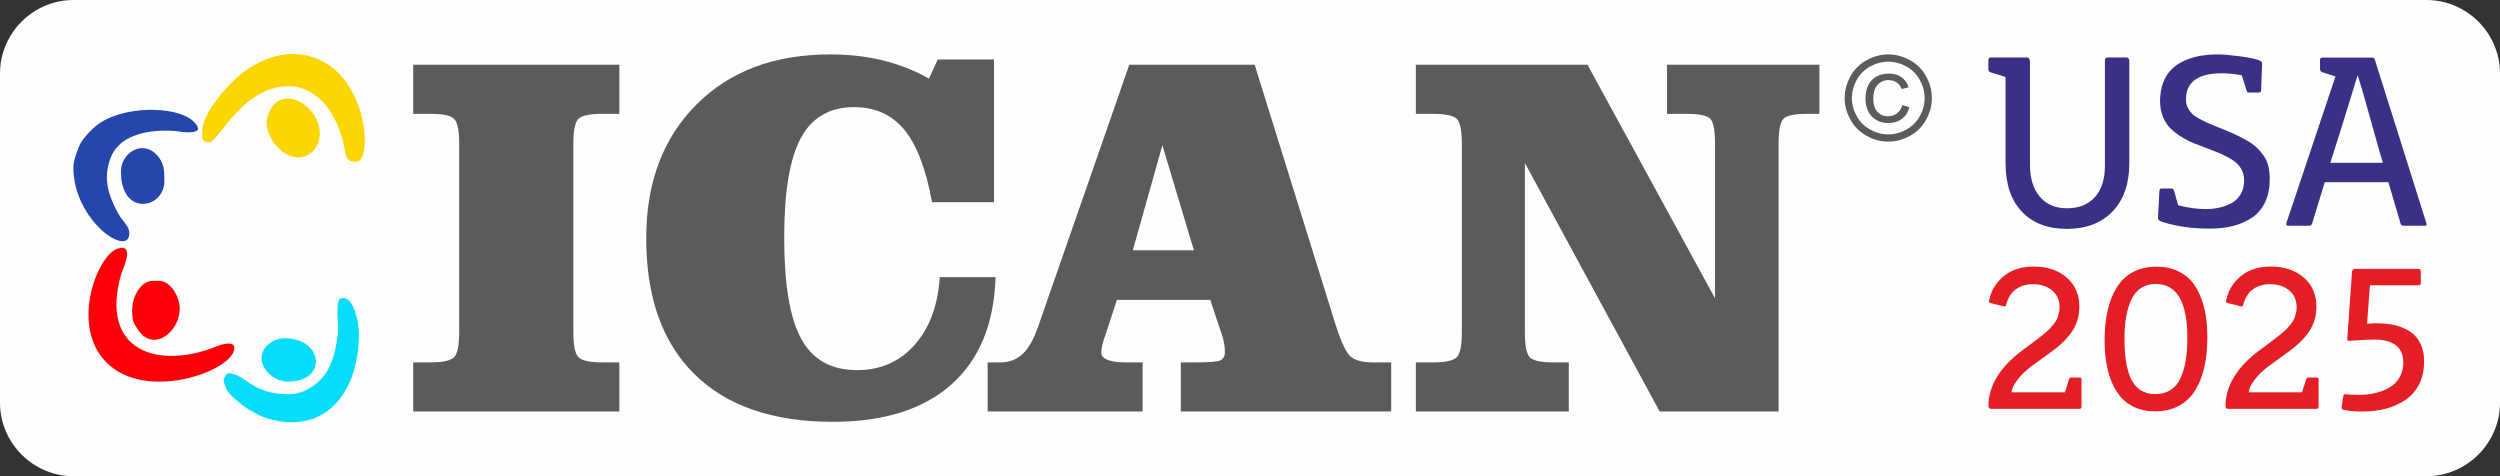 <?xml version="1.0" encoding="UTF-8"?>
<!DOCTYPE svg PUBLIC "-//W3C//DTD SVG 1.1//EN" "http://www.w3.org/Graphics/SVG/1.1/DTD/svg11.dtd">
<!-- Creator: CorelDRAW X7 -->
<svg xmlns="http://www.w3.org/2000/svg" xml:space="preserve" width="168px" height="32px" version="1.1" style="shape-rendering:geometricPrecision; text-rendering:geometricPrecision; image-rendering:optimizeQuality; fill-rule:evenodd; clip-rule:evenodd"
viewBox="0 0 19477626 3709978"
 xmlns:xlink="http://www.w3.org/1999/xlink">
 <rect x="0" y="0" width="19477626" height="3709978" fill="#333333" stroke="none"/>
 <defs>
  <style type="text/css">
   <![CDATA[
    .fil0 {fill:#FEFEFE}
    .fil6 {fill:#05DDFA}
    .fil5 {fill:#2547AD}
    .fil3 {fill:#FCD600}
    .fil4 {fill:#FF0009}
    .fil7 {fill:#5B5B5B;fill-rule:nonzero}
    .fil8 {fill:#5B5B5B;fill-rule:nonzero}
    .fil2 {fill:#E31E24;fill-rule:nonzero}
    .fil1 {fill:#393185;fill-rule:nonzero}
   ]]>
  </style>
 </defs>
 <g id="Layer_x0020_1">
  <path class="fil0" d="M573210 0l18331206 0c315361,0 573210,257848 573210,573210l0 2563559c0,315361 -257849,573209 -573210,573209l-18331206 0c-315362,0 -573210,-257848 -573210,-573209l0 -2563559c0,-315362 257848,-573210 573210,-573210z"/>
  <path class="fil1" d="M15815438 1281574c0,106809 25607,190477 76683,250865 51214,60251 121736,90377 212250,90377 91198,0 163089,-28756 215946,-85995 52720,-57239 79148,-138852 79148,-245114l0 -815310c0,-10270 1644,-17802 5067,-22321 3560,-4382 10270,-6573 20677,-6573l138715 0c17117,0 25744,9723 25744,28894l0 794770c0,160351 -43545,285783 -130636,376297 -86954,90514 -205676,135840 -355757,135840 -149396,0 -266338,-44915 -350964,-134470 -84626,-89419 -127076,-215947 -127076,-379721l0 -669338 -115162 -36014c-12324,-4108 -18623,-11365 -18623,-21636l0 -75040c0,-13009 6846,-19582 20677,-19582l272363 0c20678,0 30948,11092 30948,33002l0 801069zm1790150 -809285c12324,5477 18486,13282 18486,23552l-7257 206772c0,12324 -6436,18486 -19445,18486l-76136 0c-8900,0 -15063,-5477 -18486,-16432l-36972 -118312c-54911,-10270 -106947,-15473 -156380,-15473 -185684,0 -278663,68878 -278663,206772 0,21224 4519,41080 13420,59566 8901,18486 19582,33960 31769,46695 12461,12598 30947,25744 55185,39026 24511,13420 45736,24375 63948,32591 18076,8216 43409,18897 76273,31906 50803,19855 92568,36972 125159,51761 32590,14652 66139,31769 100784,51077 34644,19171 62031,37931 82298,56828 20129,18897 39026,40807 56554,65866 17390,24922 29715,52446 36972,82161 7258,29851 10544,63401 10544,100510 0,67098 -11228,125706 -34234,175824 -22868,49982 -55869,90104 -98319,120366 -42587,30126 -91472,52309 -147068,67098 -55459,14652 -118175,22321 -188149,22321 -81613,0 -155968,-5889 -223477,-17528 -67509,-11639 -120640,-25059 -158982,-40122 -13693,-4793 -20677,-13693 -20677,-26702l11366 -209785c0,-12324 6572,-18486 19581,-18486l75041 0c9585,0 16021,5888 19444,17391 13831,50803 24375,88460 31906,113245 78190,19856 149122,29715 212797,29715 39848,0 76821,-4108 110780,-11913 33960,-7943 65455,-19993 95033,-36425 29441,-16432 52720,-39711 69837,-69837 17117,-30125 25744,-65455 25744,-105851 0,-33001 -7532,-62442 -22594,-88186 -15063,-25743 -34919,-47379 -60115,-64770 -24922,-17528 -54089,-33549 -86953,-48338 -32865,-14652 -67509,-28756 -103797,-42176 -36425,-13283 -72439,-26976 -108316,-41491 -36014,-14378 -70658,-31495 -103523,-51351 -33001,-19855 -61757,-42176 -86816,-66550 -24922,-24238 -45189,-54774 -60252,-91473 -15063,-36698 -22731,-77779 -22731,-123789 0,-54089 8353,-102427 24785,-144603 16433,-42176 38753,-76684 66414,-103797 27798,-27113 61484,-49296 101195,-66824 39711,-17528 81202,-29852 124063,-36973 42860,-7257 88734,-10680 138167,-10680 32865,0 87639,4792 164048,14378 76547,9585 128856,20814 157749,33960zm959366 795865l-33959 -116257c-11640,-39711 -28072,-98730 -49708,-176783 -21636,-78190 -41491,-148849 -59293,-211565 -17801,-62716 -35603,-122009 -53404,-178152 -12324,37657 -38753,123652 -79559,258396 -40807,134607 -85311,276198 -133375,424361l409298 0zm-369176 -672487l-99826 -31906c-13693,-4793 -20540,-13693 -20540,-26702l0 -69974c0,-12324 6847,-18486 20540,-18486l384651 0c10954,0 18212,5203 21635,15337l402041 1275138c1370,4108 2054,6846 2054,8216 0,7531 -5203,11228 -15473,11228l-165555 0c-10955,0 -18486,-5751 -22594,-17390l-94622 -321797 -495568 0 -98730 321797c-4108,11639 -11365,17390 -21635,17390l-164459 0c-10270,0 -15474,-4108 -15474,-12324 0,-2738 685,-6436 2054,-11228 41902,-125433 168978,-505290 381501,-1139299z"/>
  <path class="fil2" d="M15496653 2342135l2602 -10270c15884,-71891 53952,-132416 113793,-181439 59977,-49022 136661,-73671 230188,-73671 106809,0 192941,28620 258533,85995 65592,57239 98456,132280 98456,224711 0,74218 -19171,139263 -57376,195543 -38205,56143 -92979,109822 -164322,160624 -91883,66688 -142138,103249 -150628,109548 -45599,33686 -82435,69289 -110644,106947 -28345,37657 -43408,69973 -45188,96676l416008 0 31632 -100921c3424,-9723 9449,-14515 18076,-14515l63264 0c10954,0 16295,5340 16295,16158l0 208963c0,12461 -5341,18760 -16295,18760l-687277 0c-6847,0 -12324,-2328 -16295,-6573 -3971,-4245 -6025,-9038 -6025,-14789 1780,-156928 87638,-299888 257711,-428880 16022,-11914 37931,-28209 65592,-48749 27661,-20541 47653,-35740 60251,-45326 12462,-9722 29031,-22868 49297,-39163 20266,-16295 34782,-29304 43956,-39300 9175,-9997 19993,-22321 32317,-37110 12187,-14926 20814,-28619 25881,-40806 5203,-12325 9722,-26018 13693,-41355 3971,-15473 6025,-31769 6025,-48886 0,-55869 -19445,-100099 -58471,-132279 -39163,-32316 -89008,-48201 -149533,-48201 -51351,0 -95307,13009 -132142,39574 -36836,26566 -62443,67646 -76684,122968 -2328,7394 -6847,11092 -13693,11092l-106946 -26429c-8627,-2328 -12872,-6573 -12872,-12872 0,-2328 274,-4245 821,-6025zm900484 307282c0,-86680 8217,-164869 24512,-234295 16295,-69290 40533,-129130 72986,-179933 32591,-50803 74767,-89966 126665,-117079 52035,-27113 112423,-40396 181576,-40396 56417,0 107220,9311 151997,28208 44778,18761 82161,44504 112150,77369 29989,32727 54774,72712 74493,119544 19718,46695 33960,96950 42723,150902 8901,53953 13146,112424 13146,175140 0,86132 -7668,163500 -23416,232242 -15610,68741 -39574,129266 -71891,181165 -32179,51898 -74766,91883 -127486,120091 -52857,28346 -114751,42587 -185410,42587 -54226,0 -103112,-9174 -146657,-27113 -43682,-17938 -80792,-43134 -111054,-75314 -30263,-32317 -55322,-71617 -75589,-118175 -20266,-46421 -35055,-97498 -44503,-153230 -9449,-55596 -14242,-116121 -14242,-181713zm397933 -437370c-43819,0 -81887,10544 -114066,31906 -32180,21499 -57650,51624 -75862,90788 -18350,39026 -31769,83530 -40259,133511 -8627,49982 -12872,106399 -12872,169252 0,67235 3971,126391 11776,177057 7669,50803 20540,95991 38479,135291 17938,39438 42724,69290 74766,89830 31906,20677 70385,30810 115574,30810 46147,0 85858,-10818 118996,-32180 33001,-21361 59019,-52446 77505,-93252 18623,-40807 32043,-86817 40259,-138168 8353,-51350 12324,-110643 12324,-178015 0,-277841 -82298,-416830 -246620,-416830zm548699 130088l2601 -10270c16022,-71891 53953,-132416 113793,-181439 59978,-49022 136661,-73671 230325,-73671 106672,0 192804,28620 258533,85995 65592,57239 98319,132280 98319,224711 0,74218 -19034,139263 -57238,195543 -38342,56143 -93116,109822 -164459,160624 -91747,66688 -142002,103249 -150629,109548 -45599,33686 -82435,69289 -110643,106947 -28209,37657 -43409,69973 -45052,96676l415872 0 31769 -100921c3423,-9723 9311,-14515 17938,-14515l63401 0c10818,0 16158,5340 16158,16158l0 208963c0,12461 -5340,18760 -16158,18760l-687413 0c-6847,0 -12188,-2328 -16296,-6573 -3971,-4245 -5888,-9038 -5888,-14789 1643,-156928 87501,-299888 257575,-428880 16021,-11914 37931,-28209 65592,-48749 27797,-20541 47653,-35740 60251,-45326 12598,-9722 29167,-22868 49433,-39163 20130,-16295 34782,-29304 43820,-39300 9174,-9997 19992,-22321 32316,-37110 12187,-14926 20814,-28619 25881,-40806 5203,-12325 9722,-26018 13693,-41355 4108,-15473 6026,-31769 6026,-48886 0,-55869 -19445,-100099 -58472,-132279 -39026,-32316 -89007,-48201 -149533,-48201 -51350,0 -95306,13009 -132005,39574 -36835,26566 -62579,67646 -76820,122968 -2328,7394 -6847,11092 -13694,11092l-106946 -26429c-8627,-2328 -12872,-6573 -12872,-12872 0,-2328 274,-4245 822,-6025zm910754 849134c-7395,-1780 -11092,-6847 -11092,-15474l13694 -92431c1643,-7942 7120,-11913 16295,-11913 29578,3423 65318,5066 106946,5066 43409,0 84763,-4519 123789,-13693 39164,-9038 75588,-23142 109548,-41902 33960,-18897 60799,-45326 80792,-79286 19992,-33959 29989,-73397 29989,-118448 0,-33139 -6299,-61895 -18897,-86132 -12461,-24238 -29578,-42861 -51351,-55733 -21636,-12735 -44504,-21910 -68741,-27661 -24238,-5614 -50803,-8490 -79286,-8490 -45736,0 -113656,3424 -203759,10270 -5066,0 -8764,-1232 -11092,-3423 -2327,-2328 -3423,-7121 -3423,-14515l36836 -521311c1095,-14242 10544,-21362 28208,-21362l487899 0c13146,0 19719,5888 19719,17938l0 93253c0,10818 -6847,16295 -20540,16295l-375750 0 -22320 300435c22868,-2875 45873,-4245 69289,-4245 38889,0 75314,2465 109274,7669 33960,5066 67646,14515 101058,28208 33412,13694 61895,31358 85584,53131 23690,21636 42861,50118 57376,85858 14515,35603 21636,76684 21636,122968 0,65592 -12598,123789 -37657,174592 -25059,50803 -59841,91609 -104345,122420 -44641,30810 -94759,53952 -151039,69289 -56143,15474 -117490,23142 -183767,23142l-25606 0c-46284,0 -89282,-4793 -129267,-14515z"/>
  <path class="fil3" d="M1575026 1031531c0,45325 -4108,76410 54500,76410 75725,0 254562,-436412 621821,-436412 151724,0 270721,110233 328096,206498 159530,267160 59704,382596 195544,382596 147889,0 82434,-839959 -501730,-839959 -177331,0 -359591,113245 -450242,204307 -90651,91199 -247989,264148 -247989,406560z"/>
  <path class="fil4" d="M1825890 2711449c0,-61347 -107904,-25196 -134333,-14378 -448051,184451 -926228,48201 -744789,-570198 4519,-15610 114615,-239910 -34234,-188285 -158570,54911 -382322,633735 -54500,911713 322893,273596 967856,29989 967856,-138852z"/>
  <path class="fil5" d="M571430 1304305c0,416146 436274,709049 436274,512685 0,-42861 -29989,-73124 -51487,-101195 -26976,-35329 -38205,-56144 -57650,-95033 -66550,-132827 -92157,-260176 -31632,-402726 76136,-178974 316320,-212112 500223,-196912 9860,821 267571,48201 140633,-74767 -129815,-125843 -562118,-126391 -758894,33549 -39985,32591 -91472,86543 -118722,132143 -22184,36972 -58745,140495 -58745,192256z"/>
  <path class="fil6" d="M2273257 3289725c347678,0 523639,-322619 523639,-687276 0,-96950 -46558,-323715 -152819,-272775 -30537,63949 -3561,187601 -12324,271268 -15611,146658 -56144,305091 -174182,393004 -52172,38889 -117764,77505 -206224,77505 -304406,0 -333162,-161994 -479957,-163638 -21088,31632 -34918,39712 -24511,77916 19856,72713 62032,102975 102701,138579 107083,93937 251276,165417 423677,165417z"/>
  <path class="fil3" d="M2076892 955121c0,64086 38616,142139 73260,177605 23416,23963 41492,46969 68742,62305 155010,87091 272500,-26291 272500,-152545 0,-201021 -245661,-367123 -368218,-215536 -21635,26702 -46284,84489 -46284,128171z"/>
  <path class="fil4" d="M1029614 2416902c0,82845 11365,103112 49570,157749 120640,172538 321250,6436 321250,-168567 0,-93116 -69153,-218274 -163638,-218274l-43545 0c-98593,0 -163637,124200 -163637,229092z"/>
  <path class="fil5" d="M942249 1337033c0,356715 338230,288385 338230,76273 0,-79149 1095,-140359 -57102,-204581 -111054,-122557 -281128,-21088 -281128,128308z"/>
  <path class="fil6" d="M2218620 2635176c-99552,0 -198008,82161 -178700,179522 15747,80107 105987,158570 200609,158570 318237,0 276198,-338092 -21909,-338092z"/>
  <path class="fil7" d="M12368238 504468l993736 1819729 0 -1207082c0,-108726 -14104,-174455 -42312,-196638 -28209,-22184 -87913,-33549 -179111,-33549l-152957 0 0 -382460 1187500 0 0 382460 -95854 0c-94622,0 -155011,12050 -181850,36150 -26839,24238 -40259,89282 -40259,194037l0 2088669 -926639 0 -1050017 -1935712 0 1321148c0,104618 13420,169799 40259,194584 26839,24786 87912,37521 181850,37521l119955 0 0 382459 -1191608 0 0 -382459 132279 0c95170,0 156928,-12735 184452,-38205 27523,-25470 41628,-89967 41628,-193900l0 -1474105c0,-102701 -13420,-166513 -40259,-191983 -26839,-25469 -89282,-38204 -185821,-38204l-132279 0 0 -382460 1337307 0zm-3168538 2701316l0 -382459 121324 0c102702,0 165144,-5341 187875,-16843 22868,-11366 34234,-32180 34234,-63675 0,-21499 -1369,-41628 -4656,-60388 -3286,-19445 -7394,-37521 -12735,-56418l-96676 -289754 -727261 0 -83942 258259c-14788,39574 -24785,70522 -29441,92568 -5477,22868 -8079,42998 -8079,61073 0,24238 16159,42313 48886,55733 33001,12735 79148,19445 139674,19445l133511 0 0 382459 -1207766 0 0 -382459 99963 0c68330,0 126117,-21499 172401,-65045 46284,-43682 86543,-114066 120776,-212796l710556 -2041016 976894 0 632776 2033073c43682,134197 82572,215399 118175,243471 35466,28208 92568,42313 171032,42313l141590 0 0 382459 -1639111 0zm101880 -1255967l-245525 -818050 -230187 818050 475712 0zm-1545174 209236c-10818,361645 -124885,640171 -342885,835440 -218822,194585 -526652,291809 -925270,291809 -467085,0 -825991,-123516 -1076993,-370409 -250865,-246894 -376434,-599775 -376434,-1058781 0,-434084 130225,-780940 390538,-1041938 260314,-261135 607855,-391223 1043445,-391223 145561,0 281127,15473 407792,46284 126938,30810 247030,77779 361097,142275l68468 -148985 438055 0 0 1111775 -482970 0c-46969,-259629 -119544,-447504 -216083,-564857 -97361,-117490 -227449,-175825 -391223,-175825 -189929,0 -328097,80518 -414639,240869 -86543,160351 -129541,418747 -129541,773545 0,367123 44230,631407 133512,792443 89281,161720 233611,242238 434083,242238 181850,0 331520,-65044 447641,-195954 116668,-130773 182397,-306597 196501,-528706l434906 0zm-2930956 -1654585l0 382460 -132142 0c-96539,0 -158981,12735 -185821,38204 -26839,25470 -40258,89282 -40258,191983l0 1474105c0,103933 14104,168430 41628,193900 27387,25470 89144,38205 184451,38205l132142 0 0 382459 -1606247 0 0 -382459 134197 0c93937,0 155010,-12735 182534,-38205 27387,-25470 41491,-89967 41491,-193900l0 -1474105c0,-102701 -13419,-166513 -40259,-191983 -26839,-25469 -88460,-38204 -183766,-38204l-134197 0 0 -382460 1606247 0z"/>
  <path class="fil8" d="M14711879 423951c56965,0 112561,14652 166924,43956 54226,29167 96676,71069 126938,125432 30263,54637 45463,111465 45463,170484 0,58471 -14926,114889 -44915,168841 -29715,54089 -71480,95991 -125432,125706 -53953,29989 -110370,44915 -168978,44915 -58882,0 -115299,-14926 -169115,-44915 -53952,-29715 -95854,-71617 -125843,-125706 -29989,-53952 -45051,-110370 -45051,-168841 0,-59019 15199,-115847 45599,-170484 30673,-54363 72986,-96265 127213,-125432 54363,-29304 109958,-43956 167197,-43956zm0 56280c-47790,0 -94348,12187 -139537,36698 -45188,24375 -80517,59430 -105987,104893 -25470,45462 -38205,92841 -38205,142001 0,49023 12598,95855 37657,140632 24922,44915 59978,79970 105029,105029 45052,24923 92020,37521 141043,37521 48886,0 95855,-12598 140906,-37521 44915,-25059 79970,-60114 104892,-105029 24922,-44777 37247,-91609 37247,-140632 0,-49160 -12735,-96539 -38068,-142001 -25333,-45463 -60662,-80518 -105988,-104893 -45325,-24511 -91746,-36698 -138989,-36698zm108863 338229l55322 16569c-9038,37520 -28072,67646 -57239,89830 -29441,22457 -64907,33686 -106535,33686 -52857,0 -95718,-16980 -128719,-51351 -33001,-34234 -49433,-81476 -49433,-142138 0,-39712 7531,-74082 22594,-103249 14789,-29441 36425,-51351 64085,-66277 27798,-14926 59567,-22320 95170,-22320 39985,0 73123,9585 99552,28756 26428,19308 44367,45325 54089,78190l-53404 13830c-9175,-22594 -22321,-39848 -39985,-51898 -17665,-12187 -38205,-18075 -62032,-18075 -34645,0 -63127,12187 -85584,36835 -22458,24648 -33686,59841 -33686,105714 0,45873 10544,80654 31769,104070 21224,23553 48611,35330 82161,35330 27113,0 50939,-7806 71343,-23553 20403,-15748 33960,-37110 40532,-63949z"/>
 </g>
</svg>
